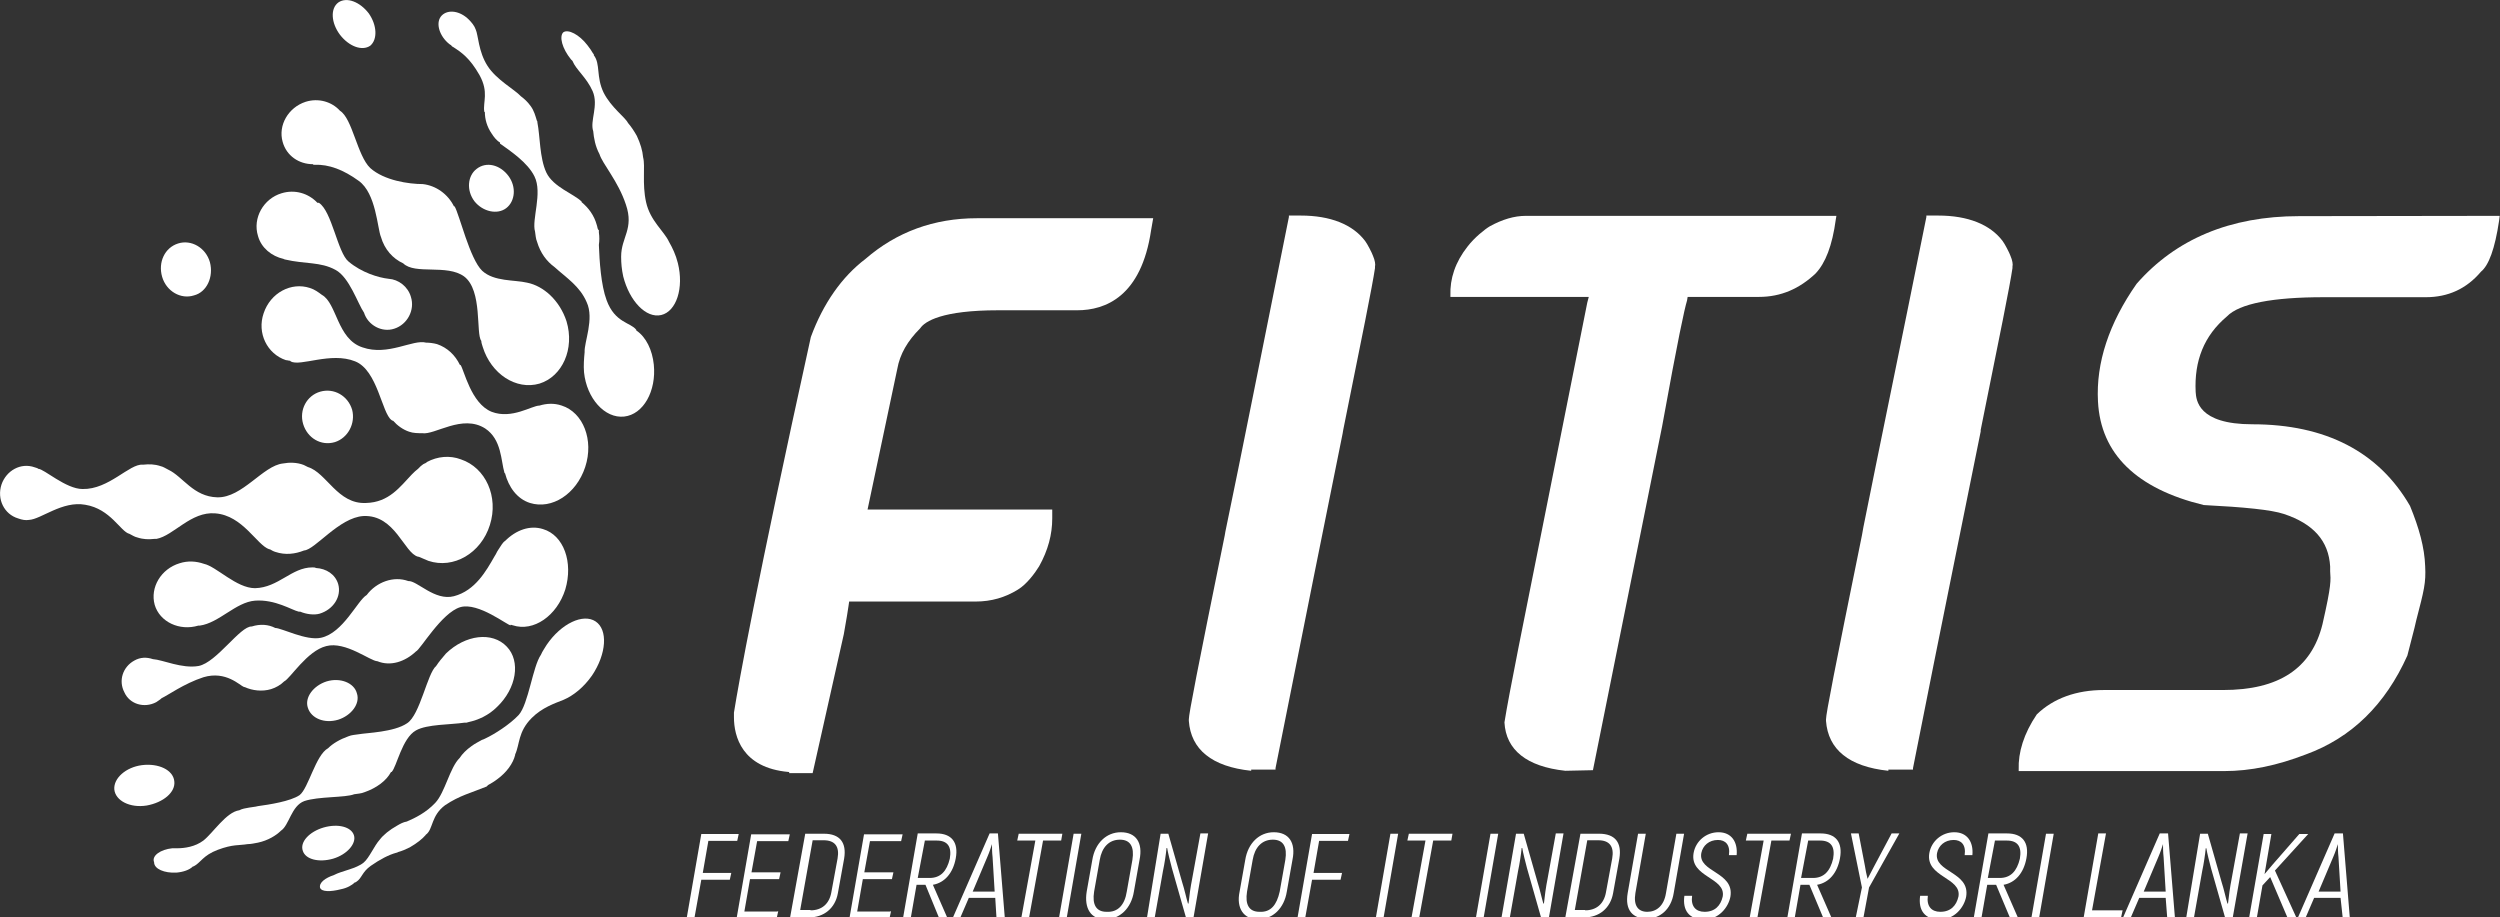 <svg width="842" height="309" viewBox="0 0 842 309" fill="none" xmlns="http://www.w3.org/2000/svg">
<rect x="0" y="0" width="842" height="309" fill="#333333" stroke="none"/>
<path d="M102.299 156.6C102.799 156.8 103.199 157.1 103.699 157.3C109.999 159.2 113.699 169.9 123.299 169.4C130.999 169.2 134.699 164 138.699 159.8C139.399 159.1 140.099 158.4 140.799 157.9L140.999 157.7L141.699 157C141.899 156.8 142.399 156.5 142.599 156.3C142.799 156.3 142.799 156.1 143.099 156.1C143.299 155.9 143.599 155.9 143.799 155.6C147.299 153.7 151.499 153.3 155.199 154.7C163.599 157.5 167.999 167.3 164.999 176.8C161.999 186.4 152.699 191.7 144.299 188.9C143.099 188.4 142.199 188 140.999 187.5H140.799C136.099 186.3 133.099 173.3 122.399 173.8C114.199 174.3 106.099 185.2 102.399 185.4C99.399 186.6 96.099 187 92.799 185.9C92.099 185.7 91.599 185.4 90.899 185H90.699C86.499 183.6 81.799 173.6 72.499 172.9C64.299 172.2 58.499 180.4 52.699 181.5H51.999C50.099 181.7 48.299 181.7 46.199 181C45.299 180.8 44.599 180.3 43.599 179.8C40.599 179.1 37.299 171.4 28.699 170C20.999 168.6 13.799 174.9 9.799 175.1C8.599 175.3 7.499 175.1 6.099 174.6C1.399 173.2 -1.101 168.1 0.499 163.2C2.099 158.5 6.999 155.7 11.699 157.4C12.199 157.6 12.599 157.6 12.899 157.9C14.799 157.9 22.199 164.7 27.799 164.7C36.699 164.9 43.599 156.1 48.099 156.5H48.299C50.199 156.3 51.999 156.3 54.099 157C54.999 157.2 55.699 157.7 56.699 158.2C61.599 160.5 65.099 167.3 73.199 167.5C81.599 167.7 88.599 156.8 95.299 156.1C97.399 155.7 99.999 155.7 102.299 156.6Z" fill="white"/>
<path d="M104.395 96.999C105.995 97.499 107.195 98.399 108.395 99.299C113.495 102.099 113.495 114.199 122.095 116.999C130.695 119.999 139.095 114.199 143.495 115.399C144.695 115.399 146.095 115.599 147.195 115.899C150.695 117.099 153.295 119.599 154.895 122.899H155.095C156.295 124.499 158.595 135.899 165.595 138.699C172.395 141.299 179.095 136.599 181.695 136.599C183.995 135.899 186.595 135.699 189.195 136.599C196.395 138.899 200.095 148.199 197.095 157.299C194.095 166.399 185.895 171.699 178.495 169.399C174.095 167.999 171.295 163.999 170.095 159.399C170.095 159.399 169.895 159.399 169.895 159.199C168.695 155.199 168.995 147.999 163.395 144.299C155.695 139.399 146.395 146.599 142.195 145.899C140.795 145.899 139.195 145.899 137.795 145.399C135.695 144.699 133.795 143.299 132.395 141.699C132.195 141.699 132.195 141.699 131.895 141.499C128.595 139.199 127.195 124.699 119.595 121.699C111.395 118.399 100.995 123.599 97.895 121.699L97.695 121.499C97.195 121.499 96.795 121.299 96.295 121.299C89.995 119.199 86.495 112.199 88.795 105.499C91.095 98.599 98.095 94.899 104.395 96.999Z" fill="white"/>
<path d="M137.5 195.699C140.5 195.499 146.4 202.499 152.9 200.799C160.1 198.899 163.8 192.199 166.6 187.299C167.1 186.599 167.3 185.899 167.8 185.199C168.7 183.799 169.4 182.599 170.1 182.199C173.8 178.499 178.5 176.799 182.9 178.199C189.9 180.299 193.1 189.399 190.4 198.499C187.6 207.399 179.7 212.899 172.7 210.599C172.5 210.599 172.2 210.399 172 210.399V210.599C171.1 210.799 161.1 202.699 155 204.499C148.7 206.399 141.5 218.899 140.1 219.399C136.4 222.899 131.5 224.499 127.1 222.699C124.8 222.699 116.4 215.899 109.9 217.599C103.4 219.199 97.8 228.499 95.7 229.499C94.5 230.699 92.9 231.599 91.3 232.099C88.3 232.999 85 232.599 82.4 231.399H82.2C80.8 230.899 76.1 225.799 68.5 228.099C62 230.199 56.2 234.399 54.5 235.099C54 235.599 53.3 235.999 52.6 236.499C48.6 238.599 43.7 237.199 41.9 233.199C39.8 229.199 41.4 224.599 45.2 222.499C47.3 221.299 49.4 221.299 51.5 221.999C54.8 222.199 61.3 225.299 66.9 224.299C73 223.099 80.9 210.799 84.8 210.999C87.6 210.099 90.4 210.299 92.7 211.499C94.8 211.499 103.2 215.899 108.1 214.799C115.6 213.199 120.4 202.199 123.5 200.399C126.8 195.999 132.6 193.899 137.5 195.699Z" fill="white"/>
<path d="M190.801 108.199C193.601 117.499 189.401 126.799 181.701 129.199C173.801 131.499 165.401 125.899 162.601 116.899C162.401 116.199 162.101 115.499 162.101 114.799C160.201 112.499 162.601 97.799 156.301 93.099C150.501 88.899 139.801 92.599 135.801 88.699C132.301 87.099 129.501 83.999 128.301 79.799C127.101 76.999 126.701 65.099 120.801 60.899C115.701 57.199 110.801 55.299 105.901 55.499C105.701 55.499 105.401 55.499 105.401 55.299C100.701 55.299 96.501 52.499 95.201 47.799C93.6 42.199 97.1 36.199 102.901 34.299C107.301 32.899 111.801 34.299 114.501 37.299C118.701 39.899 120.301 52.399 124.701 56.599C129.401 60.799 137.701 61.999 142.401 61.999C146.801 62.499 150.801 65.299 152.901 69.499H153.101C154.701 72.099 158.201 87.199 162.401 91.199C166.401 94.899 173.301 94.199 177.501 95.199C183.101 96.299 188.501 101.199 190.801 108.199Z" fill="white"/>
<path d="M220.202 122.799C221.102 131.699 216.702 139.599 210.202 140.299C203.702 140.999 197.602 134.199 196.702 125.399C196.502 123.099 196.702 120.699 196.902 118.599C196.702 115.299 200.202 107.399 197.602 101.799C195.302 96.399 190.802 93.599 186.702 89.899C184.102 87.999 182.002 85.199 180.902 81.499C180.402 80.299 180.402 79.199 180.202 77.999C179.002 73.999 182.802 64.999 180.002 59.399C177.702 54.699 171.802 50.799 168.602 48.499C168.402 48.499 168.402 48.299 168.402 47.999C167.202 47.299 166.302 46.099 165.602 44.999C164.002 42.699 163.302 40.099 163.302 37.799L163.102 37.599C162.602 34.299 164.702 31.099 161.502 25.299C158.202 19.499 155.402 17.599 152.402 15.699C152.202 15.699 152.202 15.499 151.902 15.199C151.402 14.999 151.002 14.499 150.702 14.299C147.702 11.499 146.702 7.299 148.802 5.199C150.902 3.099 154.902 3.599 157.902 6.599C158.802 7.499 159.802 8.699 160.202 9.899C161.102 11.799 161.102 17.399 164.202 22.199C167.202 26.899 173.302 30.099 175.402 32.399C176.602 33.299 177.702 34.299 178.702 35.699C179.902 37.299 180.302 38.999 180.802 40.599C181.002 40.799 181.002 41.099 181.002 41.299C181.902 45.699 181.702 53.199 184.002 58.099C186.302 62.999 193.302 65.299 195.902 67.899V68.099C198.202 69.999 200.102 72.499 201.002 75.799C201.202 76.299 201.202 76.999 201.502 77.399C201.502 77.399 201.702 77.399 201.702 77.599V78.299C201.902 79.699 201.902 81.099 201.702 82.499C201.902 87.899 202.402 95.999 204.302 101.099C207.102 108.799 212.502 108.599 214.302 111.099V111.299C217.602 113.499 219.702 117.899 220.202 122.799Z" fill="white"/>
<path d="M171.201 59.199C174.001 62.899 173.501 67.799 170.501 70.099C167.501 72.399 162.601 71.299 159.801 67.799C157.001 64.099 157.501 59.199 160.501 56.899C163.801 54.299 168.401 55.499 171.201 59.199Z" fill="white"/>
<path d="M106.899 68.3H107.399C111.799 71.1 113.699 85.1 117.399 88.1C121.799 91.8 127.399 93.5 130.899 93.9C134.199 94.1 137.399 96.5 138.399 100C139.799 104.4 137.199 109.3 132.799 110.7C128.599 112.1 123.899 109.5 122.599 105.3C120.499 102.3 117.699 93.4 112.999 90.9C107.899 88.1 102.799 89 95.999 87.4C95.799 87.4 95.499 87.2 95.499 87.2C91.499 86.3 87.999 83.5 86.899 79.5C84.999 73.4 88.799 66.9 94.799 65.1C99.299 63.7 103.899 65.1 106.899 68.3Z" fill="white"/>
<path d="M112.798 148.9C108.098 150.3 103.498 147.5 102.098 142.8C100.698 138.1 103.298 133.2 107.898 131.9C112.498 130.6 117.198 133.3 118.598 138C119.798 142.6 117.198 147.5 112.798 148.9Z" fill="white"/>
<path d="M101.099 206H100.599C98.299 205.5 92.699 201.8 85.899 202.3C79.399 202.8 73.799 209.8 67.299 210.7H66.799C60.499 212.6 53.799 209.5 52.099 203.7C50.499 197.9 54.199 191.6 60.499 189.7C63.299 188.8 66.099 189 68.699 189.9C72.899 190.8 79.599 198.1 85.899 198.1C93.799 197.9 98.199 191.1 105.199 191.1C105.699 191.1 106.099 191.1 106.399 191.3C109.899 191.5 112.899 193.4 113.899 196.7C115.099 200.9 112.299 205.3 107.599 206.7C105.799 207.2 103.199 206.9 101.099 206Z" fill="white"/>
<path d="M112.499 294.7C112.499 294.5 112.499 294.5 112.499 294.7C115.099 293.3 119.999 292.6 122.499 290.5C124.399 288.9 125.999 284.9 127.899 282.8C129.099 281.2 131.199 279.5 133.699 278.1C134.899 277.4 135.799 276.9 136.999 276.7C139.799 275.5 143.499 273.7 146.599 270.4C149.899 266.9 151.499 258.5 154.799 255.3C155.699 253.9 157.099 252.5 158.799 251.3C159.999 250.4 161.099 249.9 162.299 249.2C162.799 249 162.999 249 163.499 248.7C166.499 247.3 171.699 244 174.699 240.8C177.999 237.1 179.399 224.5 182.199 220.5C182.699 219.3 183.399 218.4 184.099 217.2C188.999 210 196.399 206.5 200.599 209.3C204.799 212.1 204.299 220.2 199.399 227.5C196.599 231.5 193.099 234.3 189.799 235.7C186.799 236.9 182.599 238.3 179.099 241.8C174.399 246.5 175.099 250.7 173.499 254.1V254.3C172.799 257.1 170.699 260.1 167.399 262.5C166.499 263.2 165.299 263.9 164.399 264.4L163.899 264.9C158.799 267 154.799 267.9 149.899 271.2C145.199 274.7 145.899 279.1 143.599 281C143.599 281 143.399 281 143.399 281.2C142.199 282.6 140.399 284 137.999 285.4C136.599 286.1 135.399 286.6 133.999 287C133.999 287 133.799 287.2 133.499 287.2C130.899 287.9 127.899 289.5 124.899 291.6C121.899 293.7 121.899 295.8 119.999 297C119.999 297 119.799 297.2 119.499 297.2C118.599 298.1 116.899 299.1 114.799 299.5C111.299 300.4 108.299 300.4 107.799 299C107.399 297.3 109.499 295.7 112.499 294.7Z" fill="white"/>
<path d="M57.999 285.699H59.599C62.199 285.699 65.699 285.199 68.499 283.099C71.799 280.499 76.199 273.499 80.599 272.899C81.499 272.399 82.699 272.199 83.899 271.999C84.799 271.799 85.799 271.799 86.899 271.499C90.599 270.999 97.799 269.899 100.899 267.799C103.899 265.499 106.299 254.299 110.499 251.999C112.099 250.399 114.499 248.999 117.299 247.999C118.499 247.499 119.599 247.499 120.799 247.299C123.599 246.799 132.699 246.599 137.099 243.599C141.499 240.799 143.899 226.799 146.899 224.299C147.799 222.899 148.999 221.499 150.199 220.099C156.699 213.799 165.799 212.599 170.699 217.799C175.399 222.699 173.999 231.799 167.399 238.099C164.599 240.899 161.099 242.499 157.799 243.199C157.599 243.199 157.299 243.399 157.099 243.399H156.399C151.699 244.099 143.799 243.899 140.099 245.999C135.399 248.599 133.599 258.299 131.899 259.999H131.699C130.099 262.999 126.799 265.399 122.799 266.799C121.599 267.299 120.499 267.299 119.299 267.499C116.299 268.699 107.199 268.199 102.499 269.799C98.099 271.399 97.399 277.999 94.599 279.799C92.999 281.399 90.199 283.099 86.899 283.799C85.699 283.999 84.599 284.299 83.399 284.299C80.399 284.799 78.499 284.299 73.399 286.199C68.299 288.099 67.599 290.599 65.199 291.799H64.999C63.799 292.999 61.699 293.699 59.399 293.899C55.399 294.099 51.899 292.699 51.899 290.399C50.999 288.199 54.099 286.099 57.999 285.699Z" fill="white"/>
<path d="M120.197 233.5C121.397 237 118.297 241 113.897 242.4C109.197 243.8 104.797 241.9 103.697 238.4C102.497 234.9 105.597 230.9 109.997 229.5C114.597 228.1 119.297 230 120.197 233.5Z" fill="white"/>
<path d="M217.601 68.1C219.001 74.4 223.701 77.9 225.301 81.4C226.501 83.499 227.601 85.799 228.301 88.599C230.401 96.999 227.801 104.899 222.701 106.099C217.601 107.299 212.001 101.399 209.901 93.099C209.401 90.799 209.201 88.699 209.201 86.599V86.4C209.201 79.9 213.601 77.1 210.801 68.9C208.201 60.999 202.901 55.2 201.901 51.9C200.501 49.3 200.001 46.499 199.801 44.2C198.601 40.7 201.701 35.599 199.601 30.7C197.501 26 194.001 23.5 192.801 20.5L192.301 20C189.301 16.299 188.301 12.3 189.701 10.899C191.301 9.699 195.101 11.6 197.901 15.3C198.601 16.2 199.301 17.2 199.801 18.099C200.001 18.099 200.001 18.299 200.001 18.599C202.301 21.599 200.701 25.799 203.301 31.2C205.901 36.3 210.501 39.4 211.501 41.4C212.701 42.8 213.601 44.2 214.501 45.8C215.701 48.4 216.401 50.7 216.601 52.999C217.401 55.999 216.201 61.8 217.601 68.1Z" fill="white"/>
<path d="M65.296 99.499C60.896 100.899 55.996 98.099 54.596 93.199C53.196 88.299 55.496 83.399 59.996 81.999C64.396 80.599 69.296 83.399 70.696 88.299C71.996 93.199 69.696 98.399 65.296 99.499Z" fill="white"/>
<path d="M124.698 15.4C121.898 17.3 117.498 15.6 114.498 11.7C111.498 7.7 111.198 2.8 113.998 0.8C116.798 -1.1 121.198 0.6 124.198 4.5C126.998 8.5 127.198 13.3 124.698 15.4Z" fill="white"/>
<path d="M109.001 278.7C113.901 277.3 118.301 278.5 119.201 281.3C120.101 284.1 116.901 287.8 112.201 289.2C107.301 290.6 102.901 289.4 102.001 286.6C100.901 283.6 104.201 280.1 109.001 278.7Z" fill="white"/>
<path d="M47.8 257.699C53.4 256.999 58.3 259.299 58.7 263.099C59.2 266.799 54.999 270.299 49.4 271.299C43.8 272.199 38.9 269.699 38.499 265.899C38.2 262.099 42.4 258.399 47.8 257.699Z" fill="white"/>
<path d="M636 259.6C622.7 258.2 615.7 252.4 615 242.8V242.3C615 240.4 617.8 226 627.1 180.3L627.6 177.5C632.7 151.9 639.9 117.4 648.8 73.1V72.6H652.8C662.8 72.6 670.3 75.6 674.5 81.2C675.2 82.1 676.8 85.2 677.1 86.1C677.8 87.7 678 89.1 677.8 89.8V90.3C676.9 96.4 673.6 112.7 667.1 144.8V145.3C661.7 172.3 654.1 209.1 644.3 258.7V259.2H636V259.6Z" fill="white"/>
<path d="M238.597 283.1L236.697 294H246.297L245.797 296.3H236.197L233.897 309.1H231.297L236.197 280.9H248.797L248.297 283.2H238.497V283.1H238.597Z" fill="white"/>
<path d="M262.102 306.9L261.602 309.2H248.102L253.002 281H266.002L265.502 283.3H255.002L253.102 293.8H262.902L262.402 296.1H252.602L250.702 307H261.902V306.9H262.102Z" fill="white"/>
<path d="M271.202 280.799H277.502C282.902 280.799 285.202 283.799 284.302 289.199L282.202 300.799C281.302 305.899 277.502 308.999 272.402 308.999H266.102L271.202 280.799ZM273.002 306.599C276.702 306.599 279.302 304.499 280.002 300.499L282.102 289.099C282.802 285.099 281.202 282.999 277.402 282.999H273.702L269.502 306.499H273.002V306.599Z" fill="white"/>
<path d="M300.102 306.9L299.602 309.2H286.102L291.002 281H304.002L303.502 283.3H293.002L291.102 293.8H300.902L300.402 296.1H290.602L288.702 307H299.902V306.9H300.102Z" fill="white"/>
<path d="M311.695 297.999H308.695L306.795 308.899H304.195L309.095 280.699H315.395C320.495 280.699 322.895 283.699 321.895 289.099C320.995 293.999 318.195 297.299 314.195 297.999L319.095 309.199H316.295L311.695 297.999ZM309.095 295.699H313.095C316.795 295.699 318.895 293.399 319.895 289.199C320.595 285.199 319.195 283.099 315.495 283.099H311.495L309.095 295.699Z" fill="white"/>
<path d="M335.2 302.399H326.3L323.5 308.899H321L333.3 280.699H336.1L338.4 308.899H335.6L335.2 302.399ZM335 300.299L334.3 288.699C334.1 287.099 334.1 284.999 334.1 284.299C333.9 284.999 333.2 287.099 332.5 288.699L327.6 300.299H335Z" fill="white"/>
<path d="M357.402 283.099H351.302L346.602 308.999H344.002L348.702 283.099H342.602L343.102 280.799H357.802L357.402 283.099Z" fill="white"/>
<path d="M361.595 280.799H364.195L359.295 308.999H356.695L361.595 280.799Z" fill="white"/>
<path d="M365.996 300.299L367.896 289.599C368.796 283.999 372.596 280.299 377.496 280.299C382.596 280.299 384.996 283.799 383.796 289.599L381.896 300.299C380.996 305.899 377.196 309.599 372.296 309.599C367.396 309.699 365.096 305.899 365.996 300.299ZM379.496 300.299L381.396 289.599C382.096 285.199 380.696 282.799 377.196 282.799C373.496 282.799 371.096 285.399 370.396 289.599L368.496 300.299C367.796 304.699 369.196 307.099 372.696 307.099C376.496 307.299 378.796 304.799 379.496 300.299Z" fill="white"/>
<path d="M390.897 280.799H393.497L398.197 297.299C398.897 299.399 399.597 302.699 400.097 304.299H400.297C400.497 302.199 400.997 298.499 401.497 296.099L404.297 280.699H406.897L401.997 308.899H399.397L394.697 292.399C394.197 290.499 393.297 286.999 393.097 285.599H392.897C392.697 287.699 392.197 290.999 391.697 293.299L388.897 309.099H386.297L390.897 280.799Z" fill="white"/>
<path d="M417.501 300.299L419.401 289.599C420.301 283.999 424.101 280.299 429.001 280.299C434.101 280.299 436.501 283.799 435.301 289.599L433.401 300.299C432.501 305.899 428.701 309.599 423.801 309.599C418.901 309.699 416.301 305.899 417.501 300.299ZM431.001 300.299L432.901 289.599C433.601 285.199 432.201 282.799 428.701 282.799C425.001 282.799 422.601 285.399 421.901 289.599L420.001 300.299C419.301 304.699 420.701 307.099 424.201 307.099C428.001 307.299 430.001 304.799 431.001 300.299Z" fill="white"/>
<path d="M444.3 283.1L442.4 294H452L451.5 296.3H441.9L439.6 309.1H437L441.9 280.9H454.5L454 283.2H444.2V283.1H444.3Z" fill="white"/>
<path d="M468.298 280.799H470.898L465.998 308.999H463.398L468.298 280.799Z" fill="white"/>
<path d="M488.8 283.099H482.7L478 308.999H475.4L480.1 283.099H474L474.5 280.799H489.2L488.8 283.099Z" fill="white"/>
<path d="M502.002 280.799H504.602L499.702 308.999H497.102L502.002 280.799Z" fill="white"/>
<path d="M510.595 280.799H513.195L517.895 297.299C518.595 299.399 519.295 302.699 519.795 304.299H519.995C520.195 302.199 520.695 298.499 521.195 296.099L523.995 280.699H526.595L521.695 308.899H518.995L514.295 292.399C513.795 290.499 512.895 286.999 512.695 285.599H512.495C512.295 287.699 511.795 290.999 511.295 293.299L508.495 309.099H505.695L510.595 280.799Z" fill="white"/>
<path d="M532.295 280.799H538.595C543.995 280.799 546.295 283.799 545.395 289.199L543.295 300.799C542.395 305.899 538.595 308.999 533.495 308.999H527.195L532.295 280.799ZM533.895 306.599C537.595 306.599 540.195 304.499 540.895 300.499L542.995 289.099C543.695 285.099 542.095 282.999 538.295 282.999H534.595L530.395 306.499H533.895V306.599Z" fill="white"/>
<path d="M548.202 300.799L551.702 280.799H554.302L550.802 300.799C550.102 304.999 551.702 307.099 554.802 307.099C557.802 307.099 560.402 305.199 561.102 300.799L564.602 280.799H567.202L563.702 300.799C562.802 306.399 559.002 309.399 554.602 309.399C550.002 309.399 547.202 306.599 548.202 300.799Z" fill="white"/>
<path d="M567.303 301.699H569.903C569.403 305.199 571.103 307.099 574.103 307.099C577.603 307.099 579.503 304.999 580.203 301.999C581.403 295.499 569.003 295.499 570.403 287.299C571.103 283.299 574.603 280.299 578.803 280.299C583.203 280.299 585.303 283.599 584.903 287.999H582.303C582.803 284.499 581.103 282.899 578.603 282.899C575.603 282.899 573.503 284.799 573.003 287.299C571.803 293.799 584.203 293.599 582.803 301.999C582.103 305.699 578.803 309.699 573.903 309.699C568.903 309.699 566.603 306.599 567.303 301.699Z" fill="white"/>
<path d="M602.7 283.099H596.6L591.9 308.999H589.3L594 283.099H588L588.5 280.799H603.2L602.7 283.099Z" fill="white"/>
<path d="M609.4 297.999H606.4L604.5 308.899H602L606.9 280.699H613.2C618.3 280.699 620.7 283.699 619.7 289.099C618.8 293.999 616 297.299 612 297.999L616.9 309.199H614.1L609.4 297.999ZM606.6 295.699H610.6C614.3 295.699 616.4 293.399 617.4 289.199C618.1 285.199 616.7 283.099 613 283.099H609L606.6 295.699Z" fill="white"/>
<path d="M627.098 298.899L623.398 280.699H625.998L628.098 291.599C628.298 292.999 628.598 294.399 628.998 295.999L631.298 291.599L637.098 280.699H639.698L629.498 298.899L627.598 309.099H624.998L627.098 298.899Z" fill="white"/>
<path d="M646.701 301.699H649.301C648.801 305.199 650.501 307.099 653.501 307.099C657.001 307.099 658.901 304.999 659.601 301.999C660.801 295.499 648.401 295.499 649.801 287.299C650.501 283.299 654.001 280.299 658.201 280.299C662.601 280.299 664.701 283.599 664.301 287.999H661.701C662.201 284.499 660.501 282.899 658.001 282.899C655.001 282.899 652.901 284.799 652.401 287.299C651.201 293.799 663.601 293.599 662.201 301.999C661.501 305.699 658.201 309.699 653.301 309.699C648.301 309.699 646.001 306.599 646.701 301.699Z" fill="white"/>
<path d="M672.297 297.999H669.297L667.397 308.899H664.797L669.697 280.699H675.997C681.097 280.699 683.497 283.699 682.497 289.099C681.597 293.999 678.797 297.299 674.797 297.999L679.697 309.199H676.997L672.297 297.999ZM669.497 295.699H673.497C677.197 295.699 679.297 293.399 680.297 289.199C680.997 285.199 679.597 283.099 675.897 283.099H671.897L669.497 295.699Z" fill="white"/>
<path d="M689.095 280.799H691.695L686.795 308.999H684.195L689.095 280.799Z" fill="white"/>
<path d="M714.897 306.599L714.397 308.899H701.797L706.697 280.699H709.297L704.597 306.599H714.897Z" fill="white"/>
<path d="M729.402 302.399H720.502L717.702 308.899H715.102L727.402 280.699H730.202L732.502 308.899H729.902L729.402 302.399ZM729.402 300.299L728.702 288.699C728.502 287.099 728.502 284.999 728.502 284.299C728.302 284.999 727.602 287.099 726.902 288.699L722.002 300.299H729.402Z" fill="white"/>
<path d="M740.997 280.799H743.597L748.297 297.299C748.997 299.399 749.697 302.699 750.197 304.299H750.397C750.597 302.199 751.097 298.499 751.597 296.099L754.397 280.699H756.997L751.997 308.999H749.397L744.697 292.499C744.197 290.599 743.297 287.099 743.097 285.699H742.897C742.697 287.799 742.197 291.099 741.697 293.399L738.897 309.199H736.297L740.997 280.799Z" fill="white"/>
<path d="M764.6 295.4L762 298.2L760.1 309.1H757.5L762.4 280.9H765L762.7 294.4L765.5 291.1L774.4 280.9H777.4L766.2 293.2L773.4 309H770.4L764.6 295.4Z" fill="white"/>
<path d="M788.3 302.399H779.4L776.6 308.899H774L786.3 280.699H789.1L791.4 308.899H789L788.3 302.399ZM788.3 300.299L787.6 288.699C787.4 287.099 787.4 284.999 787.4 284.299C787.2 284.999 786.5 287.099 785.8 288.699L780.9 300.299H788.3Z" fill="white"/>
<path d="M527.199 259.599C514.199 258.199 507.199 252.599 506.699 243.299C508.299 233.299 512.799 211.199 521.599 167.099C525.299 148.699 529.499 127.299 534.599 101.899L535.099 99.999H488.499V99.499C488.299 93.899 490.099 88.299 494.299 82.999C496.599 79.999 500.099 77.199 501.799 76.199C505.999 73.899 509.999 72.699 513.899 72.699H618.499L618.299 73.899C617.099 82.799 614.799 88.599 611.499 92.099C606.099 97.199 599.899 99.999 592.399 99.999H568.399L568.199 101.199C567.299 104.199 565.199 113.799 559.799 143.599L536.499 259.399L527.199 259.599Z" fill="white"/>
<path d="M421.398 259.6C408.098 258.2 401.098 252.4 400.398 242.8V242.3C400.398 240.4 403.198 226 412.498 180.3L412.698 179.1C418.098 153.2 424.998 118.3 434.098 73.1V72.6H438.098C448.098 72.6 455.598 75.6 459.798 81.2C460.498 82.1 462.098 85.2 462.398 86.1C463.098 87.7 463.298 89.1 463.098 89.8V90.3C462.198 96.4 458.698 113.6 452.398 144.8L452.198 146C446.798 172.8 439.398 209.4 429.598 258.7V259.2H421.398V259.6Z" fill="white"/>
<path d="M265.595 260C249.795 258.6 247.195 247.9 247.195 241.6V240C248.795 230 254.695 197.1 273.095 113.5C277.295 102.1 283.595 93.2 291.495 87.2C301.995 78.1 314.595 73.5 328.995 73.5H388.395L387.695 77.5C384.395 99.9 372.295 104.5 362.795 104.5H336.195C317.295 104.5 311.495 108.2 309.895 110.6C305.695 114.8 303.095 119.2 302.195 124.3L292.195 171.6H354.395V174.6C354.395 180 352.995 185.3 349.995 190.7C348.595 193 345.795 196.8 342.795 198.6C338.595 201.2 333.895 202.6 328.595 202.6H285.995L285.795 204C285.595 205.6 285.095 208.4 284.195 213.6L273.695 260.4H265.795V260H265.595Z" fill="white"/>
<path d="M774.297 72.799C751.197 72.799 732.797 80.499 719.597 95.599C710.297 108.899 705.897 122.199 706.597 135.199C707.497 152.899 719.597 164.599 742.197 170.099C755.897 170.799 764.997 171.699 769.197 173.099C779.197 176.399 784.297 182.199 784.797 190.799V192.399C784.997 195.399 785.297 196.799 782.197 210.299C778.497 225.199 767.497 232.399 748.697 232.399H708.597C699.297 232.399 691.597 235.199 685.997 240.599C681.597 247.099 679.697 253.399 679.897 259.199V259.699H749.097C757.997 259.699 766.997 257.799 776.597 254.099C791.997 248.499 803.397 237.299 810.797 220.799C811.997 215.899 813.097 212.199 813.797 208.899C816.397 198.899 817.097 196.299 816.797 190.699C816.597 184.399 814.697 177.699 811.697 170.399C801.197 152.199 783.297 142.899 758.597 142.899C740.197 142.899 739.697 134.699 739.497 131.999C738.997 121.499 742.297 113.099 749.997 106.599C754.197 102.199 765.597 100.099 782.597 100.099H816.997C824.497 100.099 830.697 97.299 835.597 91.499C838.197 89.399 840.297 83.799 841.697 74.299L841.897 72.699L774.297 72.799Z" fill="white"/>
</svg>
